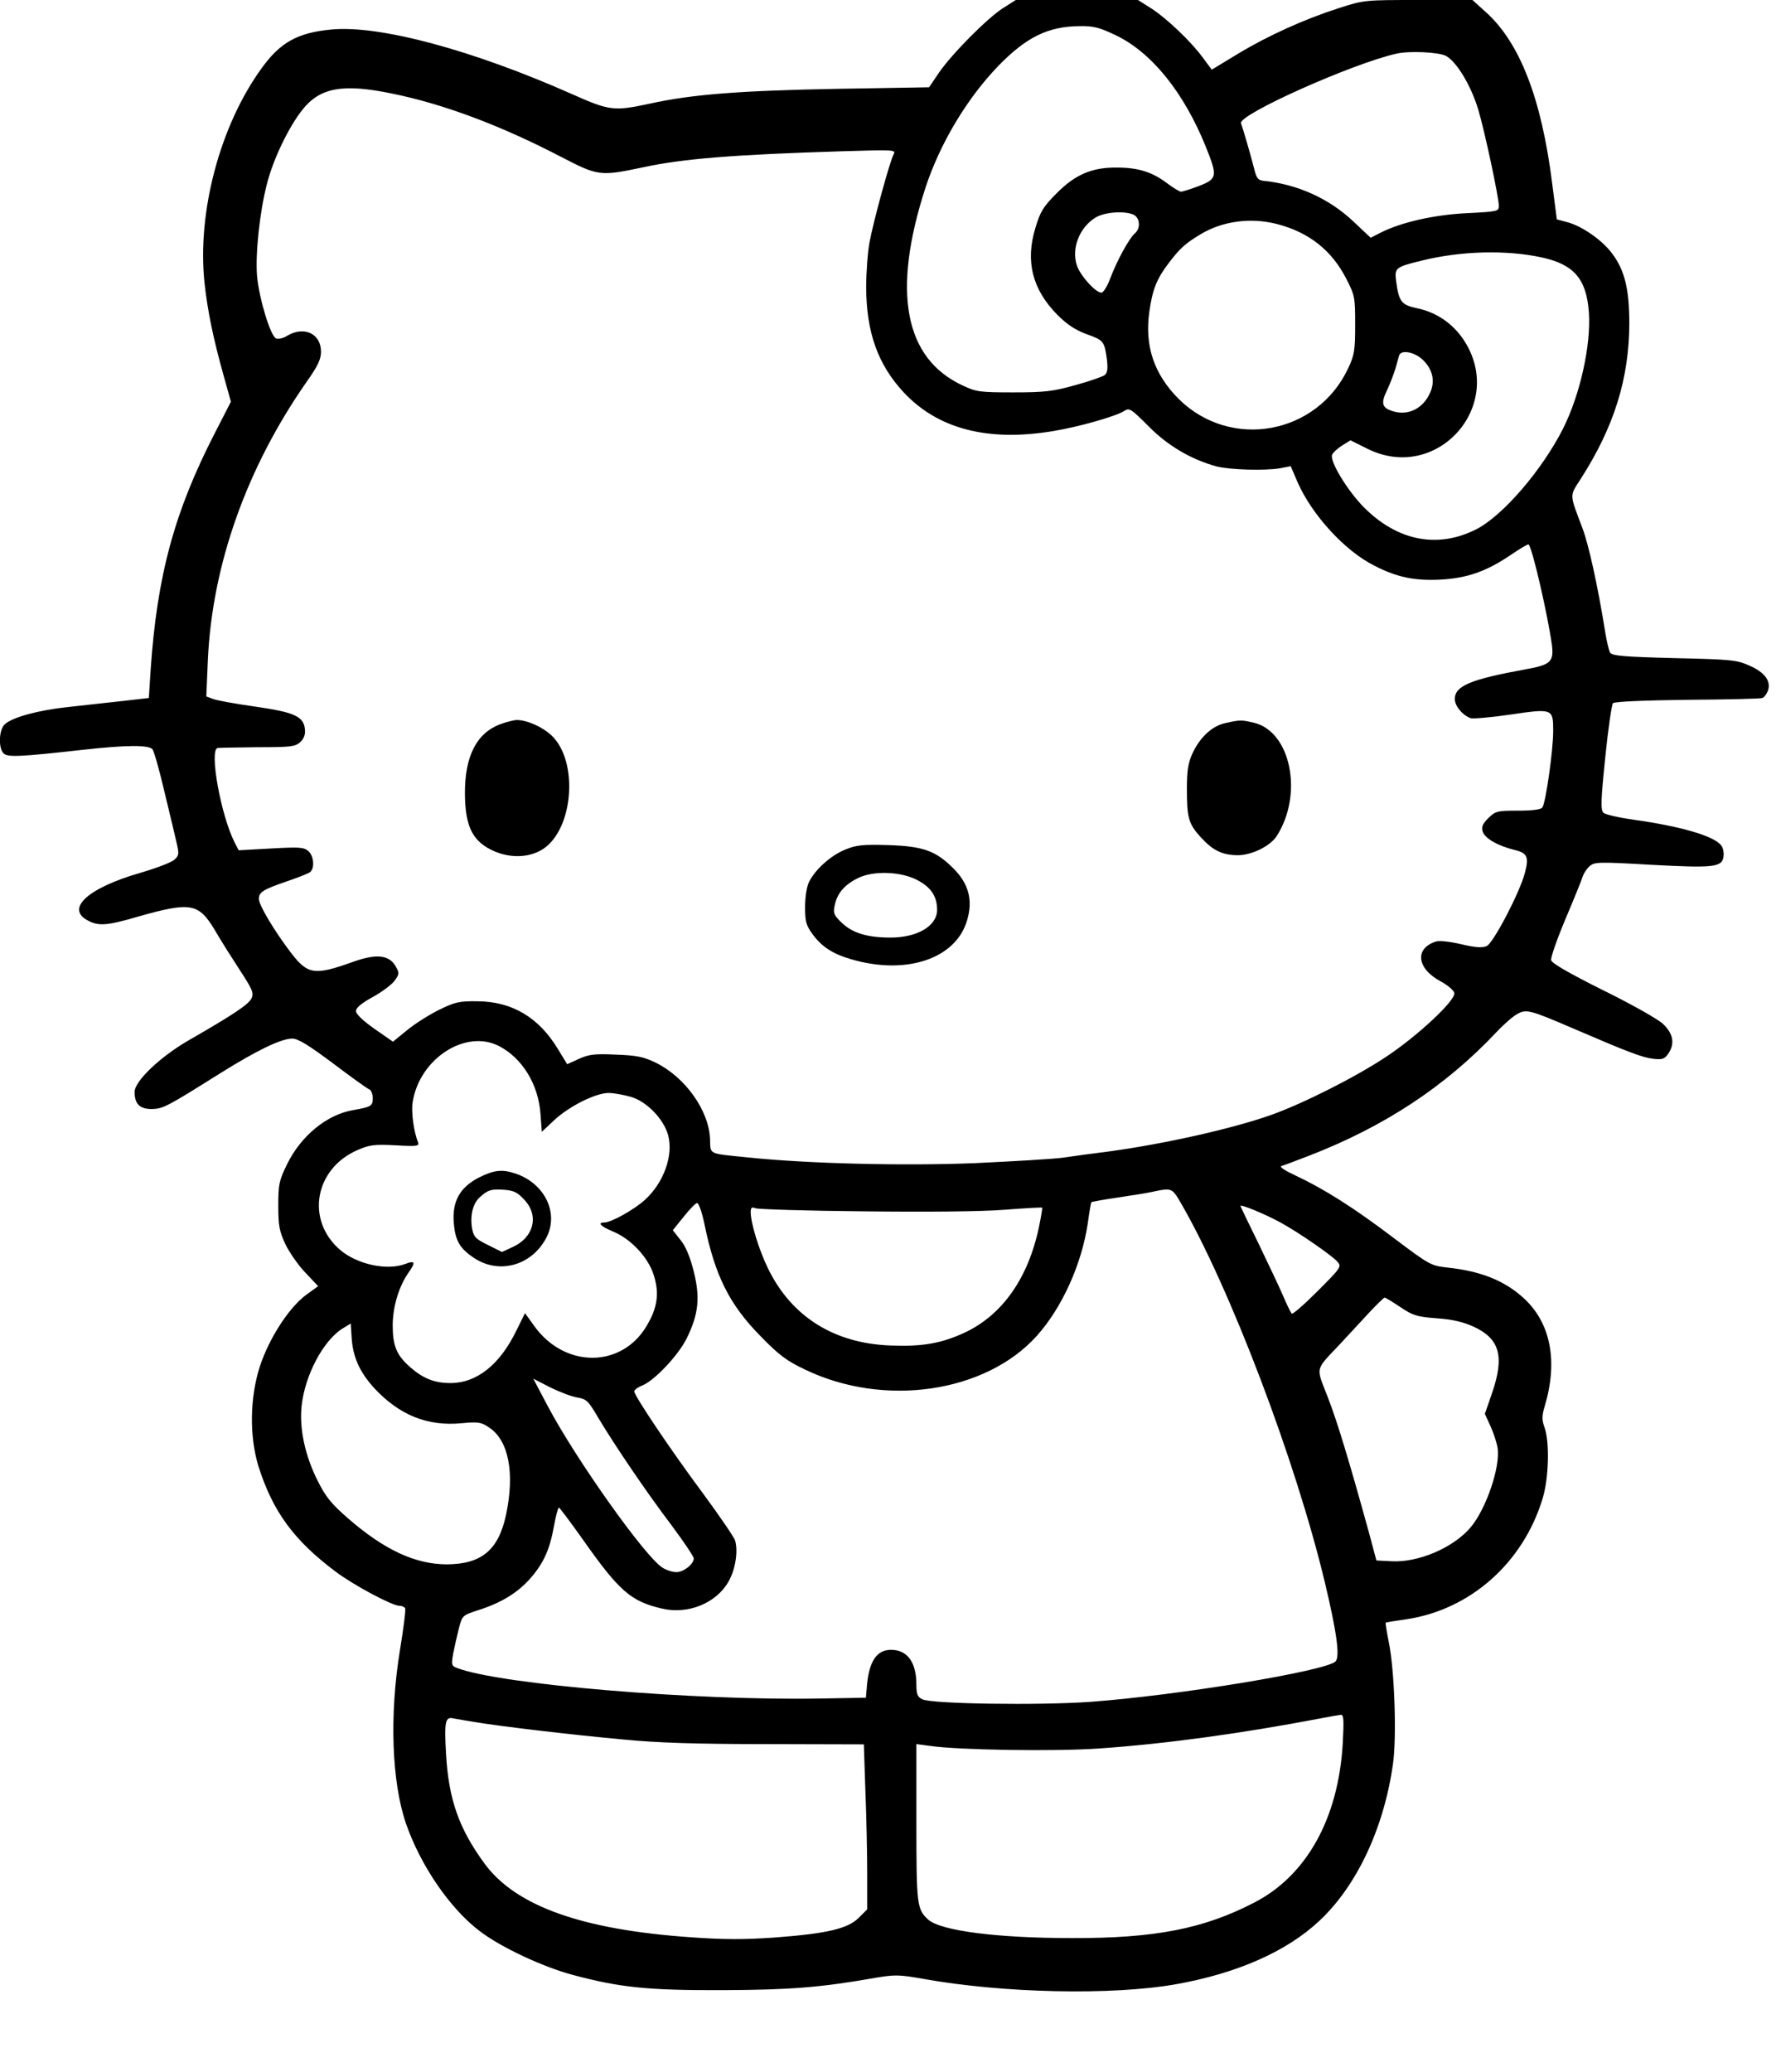 <?xml version="1.0" standalone="no"?>
<!DOCTYPE svg PUBLIC "-//W3C//DTD SVG 20010904//EN"
 "http://www.w3.org/TR/2001/REC-SVG-20010904/DTD/svg10.dtd">
<svg version="1.0" xmlns="http://www.w3.org/2000/svg"
 width="688pt" height="800pt" viewBox="0 0 688 800"
 preserveAspectRatio="xMidYMid meet">
<g transform="translate(0,800) scale(0.1,-0.1)"
fill="#000000" stroke="none">
<path d="M3875 7969 c-61 -39 -198 -177 -248 -250 l-38 -56 -357 -6 c-371 -7
-558 -21 -721 -57 -139 -30 -156 -28 -300 36 -385 171 -746 268 -931 250 -129
-12 -197 -49 -269 -149 -161 -221 -250 -556 -221 -829 12 -109 33 -213 76
-366 l26 -93 -60 -117 c-158 -306 -225 -553 -250 -917 l-7 -110 -105 -12 c-58
-6 -151 -17 -208 -23 -113 -12 -213 -39 -243 -66 -24 -21 -26 -95 -4 -114 17
-14 64 -12 305 15 172 19 254 19 269 2 6 -8 27 -81 46 -163 20 -82 41 -171 47
-197 10 -43 10 -50 -8 -66 -10 -10 -70 -33 -132 -51 -204 -59 -291 -139 -201
-185 40 -21 73 -19 189 15 208 59 237 54 301 -53 23 -40 67 -109 97 -155 47
-72 53 -86 44 -106 -10 -23 -71 -64 -242 -162 -111 -64 -210 -158 -210 -200 0
-47 20 -66 67 -66 43 1 58 9 262 137 142 89 237 135 280 135 22 0 63 -25 158
-96 70 -53 134 -99 141 -101 6 -3 12 -18 12 -33 0 -30 -6 -34 -75 -46 -102
-17 -202 -99 -256 -209 -31 -64 -34 -77 -34 -160 0 -77 4 -98 27 -148 15 -31
49 -81 77 -110 l50 -53 -47 -34 c-67 -50 -142 -167 -178 -275 -39 -121 -41
-270 -6 -385 55 -175 137 -287 297 -407 70 -53 220 -133 248 -133 9 0 18 -4
22 -9 3 -5 -6 -78 -20 -162 -41 -251 -32 -508 23 -669 56 -162 170 -329 285
-416 81 -62 243 -138 359 -169 183 -49 291 -60 578 -59 262 1 379 10 594 48
72 12 90 12 180 -4 310 -56 732 -65 980 -21 235 42 426 126 552 244 145 135
250 358 285 606 15 104 6 364 -16 470 -8 41 -14 75 -12 76 1 1 37 7 80 13 247
37 451 218 526 466 24 78 28 219 7 276 -10 28 -10 43 1 80 52 173 24 321 -80
417 -74 68 -165 105 -296 119 -63 7 -69 10 -207 114 -154 117 -270 190 -379
241 -41 19 -64 34 -55 37 8 2 56 20 105 39 293 113 529 269 725 477 30 32 67
64 83 72 34 18 49 14 212 -56 216 -93 269 -113 311 -118 35 -4 44 -1 58 19 27
39 20 77 -19 115 -20 19 -123 77 -233 131 -132 66 -198 104 -200 116 -2 10 23
82 56 160 33 78 63 152 66 163 4 12 15 29 26 39 19 17 33 18 238 6 243 -13
275 -10 280 33 2 15 -2 34 -10 43 -29 36 -158 73 -337 98 -57 8 -110 20 -117
27 -11 11 -10 48 7 213 11 110 25 205 30 210 6 6 119 11 287 13 152 1 283 4
290 7 7 2 16 15 21 27 14 37 -11 72 -71 98 -49 22 -70 24 -291 29 -195 5 -239
9 -247 21 -5 8 -14 46 -20 85 -28 174 -63 331 -86 393 -52 138 -52 124 -7 194
128 200 186 385 187 598 0 135 -18 207 -67 272 -39 52 -116 105 -172 120 l-41
11 -18 139 c-41 327 -125 544 -257 662 l-51 46 -209 0 c-206 0 -210 0 -306
-31 -134 -43 -276 -107 -393 -178 l-99 -60 -35 47 c-45 62 -141 153 -201 191
l-49 31 -236 0 -236 0 -49 -31z m435 -105 c138 -66 262 -219 347 -428 47 -117
46 -126 -25 -154 -32 -12 -63 -22 -70 -22 -6 0 -32 16 -57 35 -55 41 -109 58
-190 58 -96 1 -160 -26 -232 -98 -53 -53 -64 -71 -83 -134 -40 -130 -12 -239
85 -337 37 -37 69 -58 112 -74 67 -24 69 -27 79 -98 4 -35 2 -51 -8 -60 -8 -6
-59 -24 -114 -39 -86 -24 -117 -28 -239 -28 -131 0 -144 2 -197 27 -225 105
-273 362 -143 763 56 171 161 346 282 471 108 111 192 152 313 153 55 1 77 -5
140 -35z m1274 -79 c41 -20 99 -115 127 -210 24 -80 79 -337 79 -370 0 -21 -5
-22 -122 -28 -127 -6 -256 -35 -336 -76 l-37 -19 -67 63 c-93 88 -216 144
-348 157 -19 2 -26 11 -33 38 -12 49 -46 166 -53 184 -12 33 431 231 601 269
49 11 159 6 189 -8z m-4071 -146 c199 -40 423 -124 655 -245 143 -74 150 -75
316 -40 152 33 348 49 770 62 201 6 208 6 198 -12 -15 -28 -78 -259 -93 -339
-7 -38 -13 -117 -13 -175 1 -174 45 -297 145 -405 132 -141 324 -191 574 -150
100 16 248 58 279 79 19 12 26 7 93 -60 74 -75 164 -128 263 -155 52 -13 186
-17 245 -7 l41 8 27 -63 c56 -126 182 -264 296 -321 87 -45 156 -59 255 -54
106 6 179 32 276 98 34 23 63 40 65 38 15 -15 74 -273 90 -388 8 -65 -5 -77
-100 -94 -214 -39 -275 -64 -275 -115 0 -27 29 -62 61 -74 10 -3 78 3 154 14
163 24 165 23 165 -63 0 -76 -29 -279 -42 -296 -7 -8 -39 -12 -95 -12 -80 0
-86 -2 -114 -29 -23 -24 -27 -34 -21 -53 10 -26 57 -53 120 -69 52 -12 59 -27
43 -88 -19 -75 -122 -272 -148 -284 -17 -7 -42 -6 -97 7 -42 10 -84 15 -98 11
-84 -26 -76 -104 17 -154 28 -15 51 -35 53 -45 6 -28 -142 -166 -263 -246
-117 -78 -321 -181 -445 -225 -147 -52 -404 -110 -620 -140 -63 -8 -146 -19
-185 -25 -38 -5 -191 -14 -340 -21 -278 -11 -643 -2 -875 22 -157 16 -145 10
-147 70 -4 111 -96 240 -210 296 -48 23 -73 28 -154 31 -81 4 -104 1 -142 -16
l-46 -21 -36 59 c-74 122 -177 183 -310 184 -72 1 -87 -3 -149 -33 -38 -19
-94 -54 -124 -79 l-54 -44 -72 50 c-44 31 -71 57 -71 68 0 13 21 30 64 54 35
19 74 48 85 63 19 26 19 30 5 55 -25 45 -74 51 -166 18 -148 -53 -174 -49
-238 34 -63 82 -125 185 -125 209 0 26 15 36 105 67 44 15 86 31 93 37 18 14
15 62 -7 81 -17 15 -34 16 -144 10 l-125 -7 -15 29 c-54 105 -100 361 -66 366
8 1 78 2 155 3 126 0 144 2 163 19 15 14 21 29 19 50 -5 50 -40 66 -194 88
-77 11 -150 24 -163 30 l-24 9 6 142 c17 367 150 741 381 1072 44 62 56 88 56
117 0 70 -65 100 -130 62 -15 -10 -35 -14 -43 -11 -22 8 -66 154 -74 241 -7
85 10 247 38 355 24 96 84 220 137 287 68 86 156 102 345 63z m2868 -469 c23
-13 25 -52 4 -70 -22 -18 -70 -106 -95 -172 -12 -33 -28 -58 -35 -58 -23 0
-82 66 -95 105 -22 66 10 147 72 185 36 22 116 27 149 10z m552 -35 c124 -32
212 -102 268 -212 33 -64 34 -72 34 -177 0 -99 -3 -117 -27 -168 -120 -256
-453 -317 -654 -119 -96 96 -133 205 -114 338 12 85 28 126 76 189 43 56 63
74 121 109 86 52 195 66 296 40z m1023 -129 c125 -27 173 -84 182 -214 8 -126
-34 -316 -100 -447 -81 -160 -233 -337 -336 -389 -149 -75 -304 -45 -434 86
-63 64 -132 177 -122 202 3 8 21 25 39 36 l32 20 64 -32 c270 -136 540 168
373 420 -42 63 -106 107 -181 122 -60 13 -69 25 -80 106 -6 50 -2 53 100 78
150 37 325 42 463 12z m-459 -396 c37 -36 47 -80 29 -123 -26 -62 -82 -92
-141 -76 -47 13 -52 31 -27 82 11 23 25 60 32 82 6 22 13 46 15 53 8 23 60 13
92 -18z m-3569 -2649 c90 -47 152 -148 160 -263 l5 -68 48 45 c58 54 160 105
210 105 19 0 58 -7 86 -15 62 -18 127 -86 144 -148 21 -78 -17 -184 -90 -250
-42 -38 -130 -87 -156 -87 -29 0 -15 -15 33 -35 69 -28 136 -100 157 -167 23
-71 15 -128 -28 -199 -97 -162 -316 -162 -433 1 l-36 50 -33 -67 c-64 -132
-153 -203 -255 -203 -61 0 -104 17 -154 60 -55 48 -69 84 -69 165 1 74 25 152
65 207 24 35 20 42 -16 28 -71 -27 -186 -2 -252 54 -134 115 -99 314 68 386
46 20 64 22 146 18 83 -5 92 -3 87 11 -17 43 -27 118 -21 155 26 168 204 284
334 217z m2632 -603 c190 -326 445 -996 558 -1468 46 -193 59 -287 41 -305
-38 -37 -608 -131 -948 -156 -198 -14 -615 -8 -648 10 -19 9 -23 20 -23 57 0
86 -35 134 -98 134 -57 0 -87 -47 -94 -150 l-3 -35 -175 -3 c-485 -9 -1238 54
-1405 118 -21 8 -22 12 -14 57 5 26 15 70 22 97 13 49 13 49 77 70 88 28 150
67 198 121 52 59 76 113 92 203 7 39 16 72 19 71 3 0 44 -55 91 -121 142 -202
187 -241 308 -269 99 -23 208 20 256 104 26 45 38 115 26 158 -4 14 -60 95
-123 181 -123 165 -267 379 -267 396 0 5 14 16 32 23 48 20 139 117 171 182
46 94 52 157 27 258 -14 55 -31 97 -51 121 l-30 38 42 52 c23 29 46 53 52 53
6 0 19 -36 28 -80 41 -201 97 -313 219 -436 69 -71 100 -94 170 -127 305 -147
697 -90 895 130 97 108 173 275 197 434 6 44 12 80 14 82 1 2 46 10 100 18 55
8 117 18 139 23 70 15 73 14 105 -41z m390 -80 c72 -40 193 -124 216 -149 17
-19 16 -22 -76 -114 -52 -52 -97 -91 -100 -87 -4 4 -19 35 -34 70 -15 35 -58
125 -94 200 -37 75 -68 140 -70 145 -6 11 95 -30 158 -65z m-1615 45 c245 -3
456 -1 544 6 80 6 146 10 147 8 1 -1 -4 -34 -12 -72 -41 -199 -142 -343 -289
-411 -89 -41 -163 -54 -285 -49 -218 8 -382 111 -473 297 -35 72 -67 175 -67
218 0 17 4 21 18 15 9 -4 197 -10 417 -12z m2075 -370 c49 -33 64 -37 140 -43
61 -4 101 -14 142 -32 102 -47 121 -115 71 -259 l-27 -78 22 -48 c12 -26 24
-64 27 -83 12 -71 -43 -234 -103 -306 -66 -79 -202 -138 -307 -132 l-58 3 -28
105 c-77 279 -123 431 -160 526 -46 119 -51 100 47 204 33 36 84 91 114 123
29 31 56 57 59 57 3 0 31 -17 61 -37z m-4052 -111 c4 -80 30 -138 88 -202 97
-104 206 -148 338 -135 64 6 75 4 106 -17 75 -50 99 -175 65 -336 -29 -136
-94 -191 -228 -192 -122 0 -241 55 -382 177 -64 56 -86 82 -117 144 -49 96
-72 202 -63 289 12 119 84 255 159 301 17 10 31 19 31 19 0 0 1 -21 3 -48z
m873 -238 c35 -6 42 -13 80 -78 64 -107 186 -287 283 -415 47 -63 86 -121 86
-128 0 -22 -39 -53 -67 -53 -16 0 -40 8 -55 18 -67 43 -333 417 -442 623 l-56
106 66 -34 c37 -18 84 -36 105 -39z m2956 -1336 c-17 -290 -140 -510 -342
-614 -195 -101 -383 -138 -705 -137 -287 0 -505 28 -554 71 -44 40 -46 56 -46
375 l0 303 53 -7 c107 -16 481 -22 652 -10 261 18 556 59 855 116 36 7 71 13
79 14 12 1 13 -18 8 -111z m-3352 83 c94 -16 373 -49 570 -67 130 -13 284 -18
556 -18 l376 -1 6 -179 c4 -99 7 -242 7 -319 l0 -139 -33 -33 c-42 -42 -124
-61 -327 -76 -114 -8 -194 -8 -319 1 -422 29 -677 120 -798 283 -100 136 -140
249 -150 426 -7 125 -3 144 29 136 13 -2 50 -9 83 -14z"/>
<path d="M1936 5205 c-94 -33 -141 -124 -140 -270 1 -121 27 -178 99 -215 69
-35 147 -34 203 2 118 78 137 339 33 438 -36 34 -97 61 -137 60 -11 -1 -36 -7
-58 -15z"/>
<path d="M4733 5208 c-51 -11 -98 -55 -127 -118 -16 -35 -21 -65 -21 -135 0
-112 6 -135 52 -186 47 -52 83 -70 142 -71 54 -1 127 34 153 74 103 161 55
401 -86 437 -51 12 -55 12 -113 -1z"/>
<path d="M3266 4720 c-56 -22 -118 -78 -141 -126 -9 -18 -15 -59 -15 -97 0
-55 4 -70 29 -104 35 -48 77 -76 150 -97 212 -62 404 2 447 151 23 78 6 141
-53 200 -68 68 -117 86 -253 90 -96 3 -123 0 -164 -17z m283 -121 c49 -27 71
-62 71 -112 0 -62 -76 -107 -180 -107 -88 0 -146 17 -187 56 -31 29 -35 38
-29 66 9 47 36 80 87 106 60 32 174 28 238 -9z"/>
<path d="M1849 3453 c-73 -38 -103 -92 -96 -176 6 -68 23 -97 78 -134 98 -65
224 -29 280 79 49 95 -7 209 -120 247 -52 17 -82 14 -142 -16z m178 -87 c56
-61 35 -144 -47 -181 l-41 -19 -54 27 c-47 23 -55 31 -61 62 -9 49 2 98 29
122 31 29 46 33 97 29 36 -3 51 -11 77 -40z"/>
</g>
</svg>

